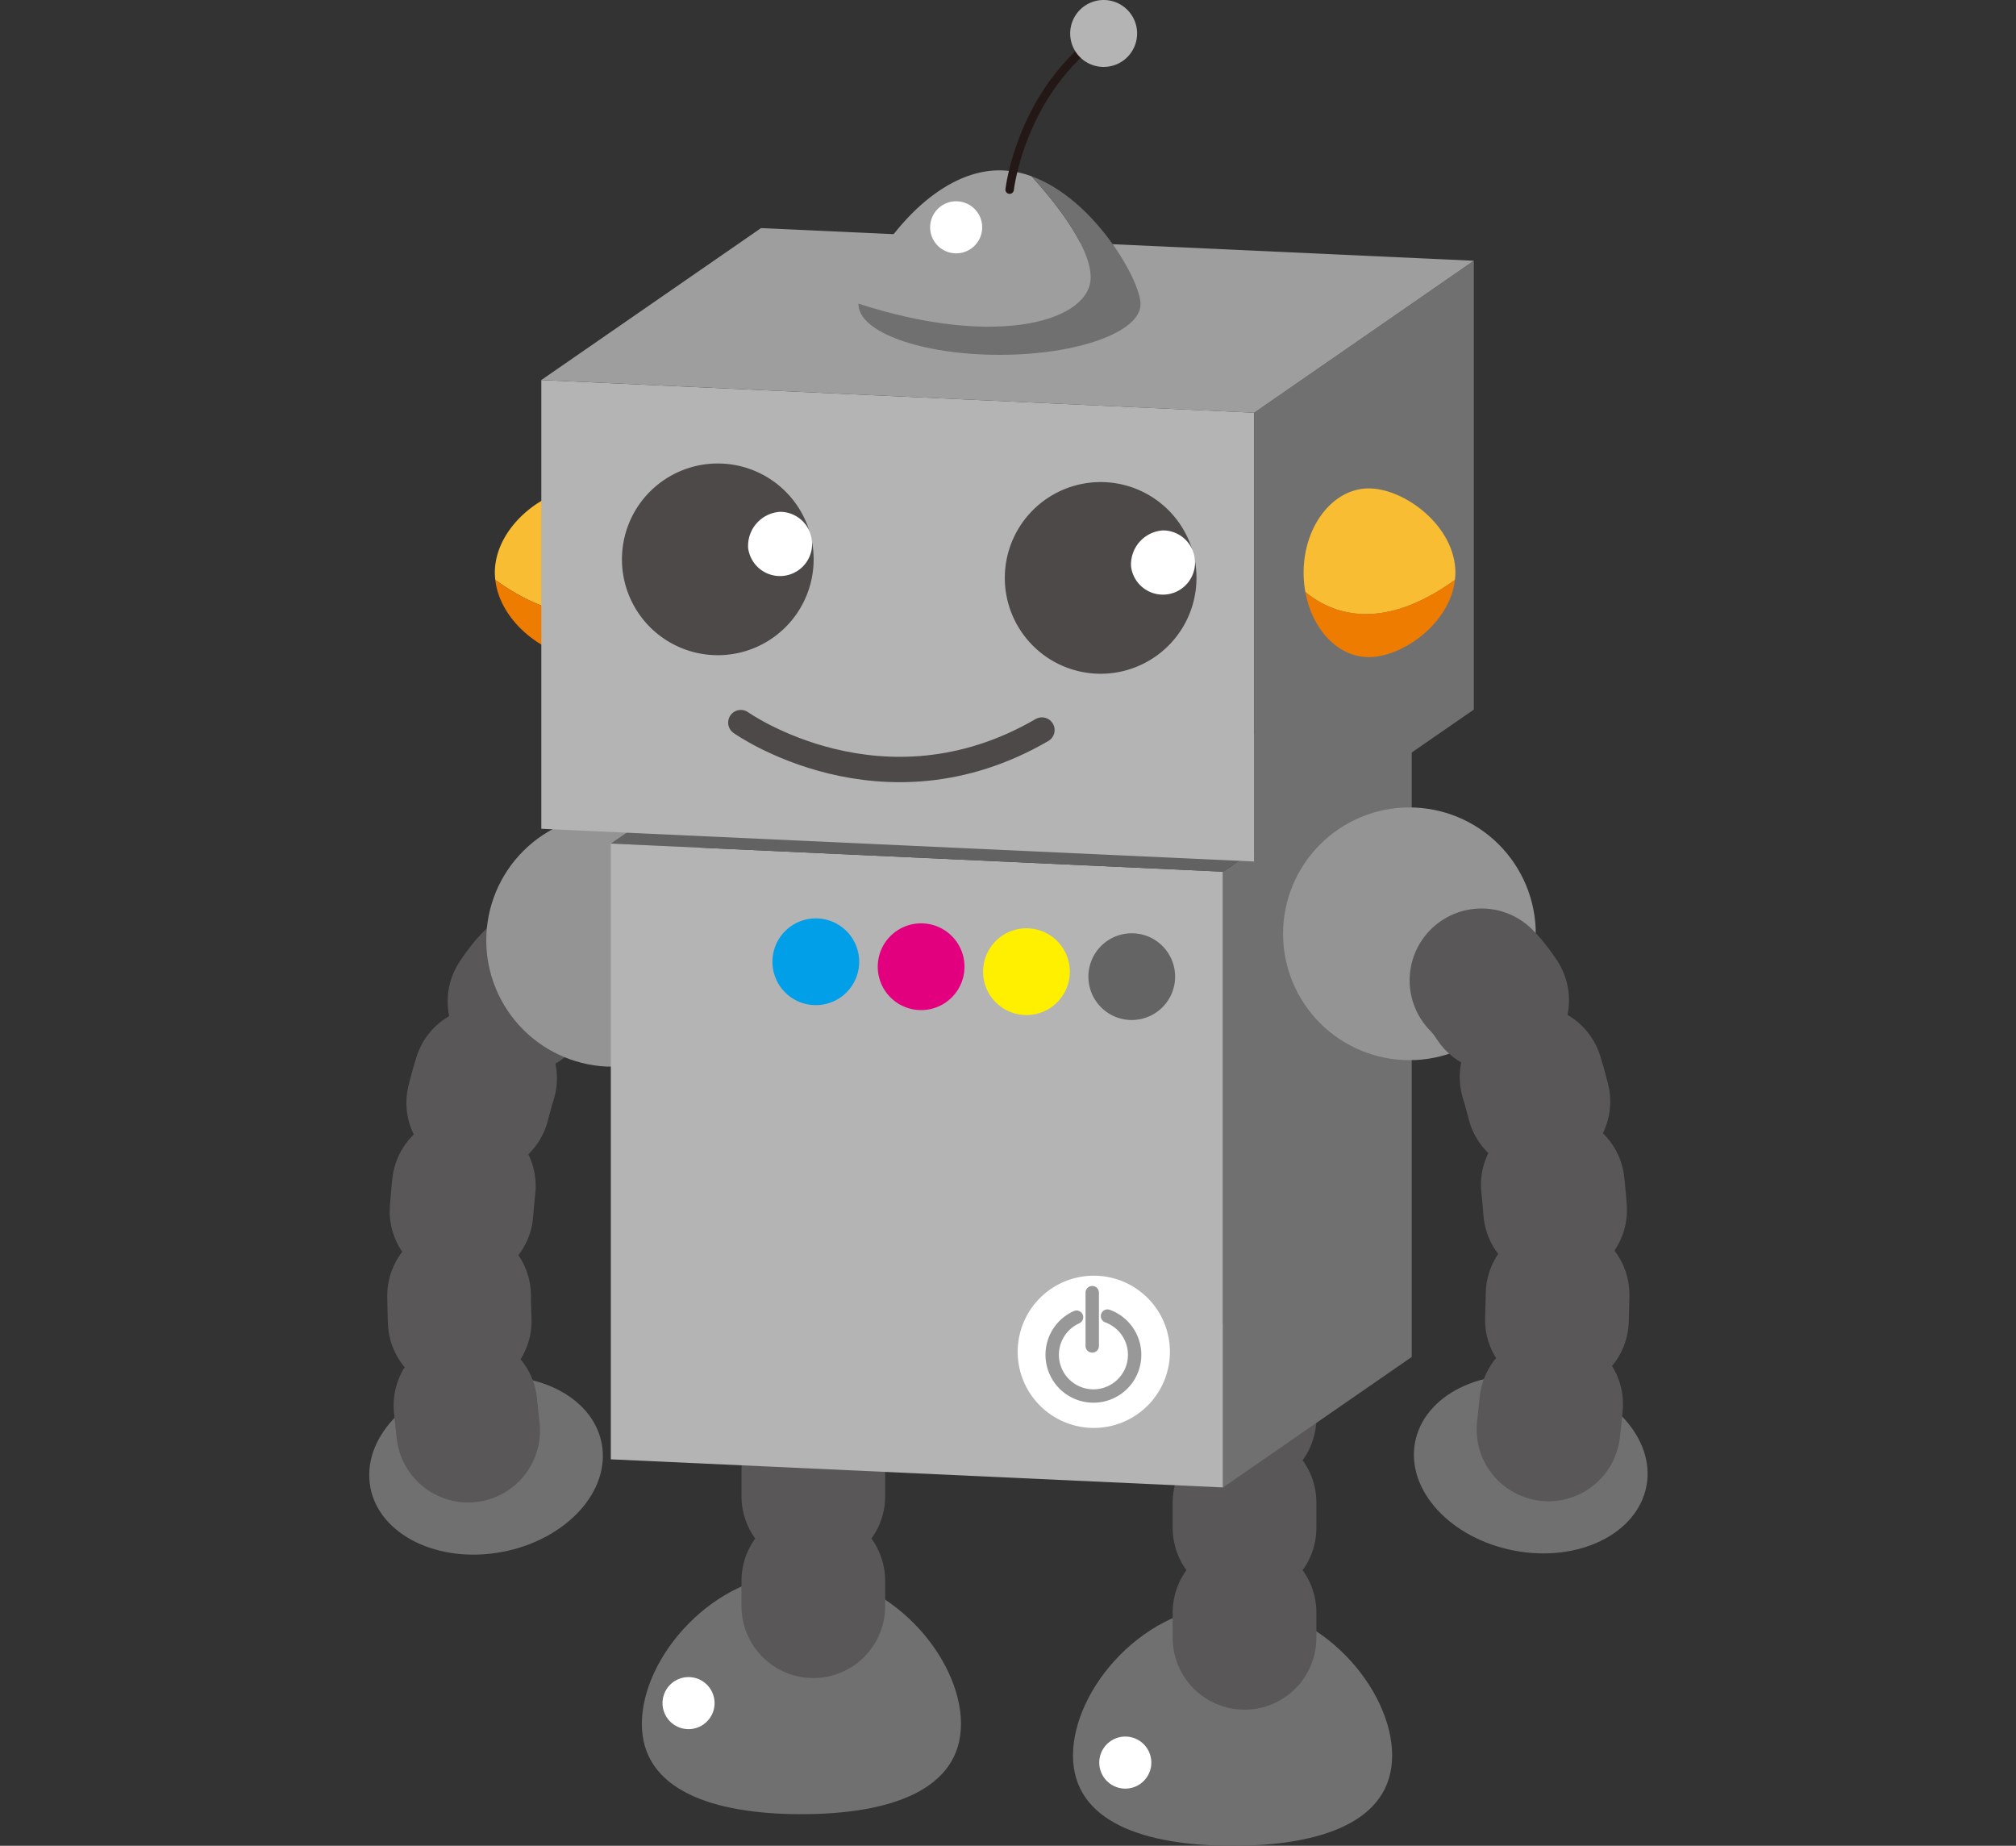 <svg xmlns="http://www.w3.org/2000/svg" xmlns:xlink="http://www.w3.org/1999/xlink" width="142" height="130" viewBox="0 0 142 130">
  <rect x="0" y="0" width="142" height="130" fill="#333333" stroke="none"/>
  <defs>
    <clipPath id="clip-path">
      <rect id="長方形_84" data-name="長方形 84" width="90.049" height="130" fill="none"/>
    </clipPath>
    <clipPath id="clip-path-2">
      <path id="パス_1562" data-name="パス 1562" d="M9.579,75.448a8.9,8.9,0,1,0,8.9-8.894,8.9,8.9,0,0,0-8.9,8.894" transform="translate(-9.579 -66.554)" fill="none"/>
    </clipPath>
    <radialGradient id="radial-gradient" cx="0.5" cy="0.5" r="0.5" gradientTransform="translate(-0.928 8.169) rotate(180)" gradientUnits="objectBoundingBox">
      <stop offset="0" stop-color="#e6e6e6"/>
      <stop offset="1" stop-color="#949495"/>
    </radialGradient>
    <clipPath id="clip-path-4">
      <path id="パス_1568" data-name="パス 1568" d="M74.732,74.918a8.9,8.9,0,1,0,8.9-8.9,8.9,8.9,0,0,0-8.9,8.9" transform="translate(-74.732 -66.021)" fill="none"/>
    </clipPath>
    <radialGradient id="radial-gradient-2" cx="0.5" cy="0.5" r="0.5" gradientTransform="matrix(1, 0, 0, -1, 0, 8.221)" xlink:href="#radial-gradient"/>
  </defs>
  <g id="robot-pmv-b" transform="translate(-933 -241)">
    <rect id="長方形_191" data-name="長方形 191" width="142" height="130" transform="translate(933 241)" fill="none"/>
    <g id="グループ_159" data-name="グループ 159" transform="translate(959 241)">
      <g id="グループ_74" data-name="グループ 74">
        <g id="グループ_73" data-name="グループ 73" clip-path="url(#clip-path)">
          <path id="パス_1560" data-name="パス 1560" d="M.083,120.349c.636,3.363,4.8,5.4,9.3,4.547s7.631-4.265,7-7.628-4.8-5.4-9.3-4.547-7.63,4.267-6.993,7.629" transform="translate(0 -15.595)" fill="#717071"/>
          <path id="パス_1561" data-name="パス 1561" d="M12.715,80.256S5.122,87.063,8,111.938" transform="translate(-1.019 -11.123)" fill="none" stroke="#595757" stroke-linecap="round" stroke-linejoin="round" stroke-width="10.122" stroke-dasharray="1.786 5.954"/>
        </g>
      </g>
      <g id="グループ_76" data-name="グループ 76" transform="translate(8.251 57.33)">
        <g id="グループ_75" data-name="グループ 75" clip-path="url(#clip-path-2)">
          <rect id="長方形_85" data-name="長方形 85" width="17.791" height="17.791" transform="translate(0 0)" fill="url(#radial-gradient)"/>
        </g>
      </g>
      <g id="グループ_78" data-name="グループ 78">
        <g id="グループ_77" data-name="グループ 77" clip-path="url(#clip-path)">
          <path id="パス_1563" data-name="パス 1563" d="M44.778,139.238c0,4.687-5.032,6.363-11.24,6.363S22.3,143.925,22.3,139.238s5.031-10.6,11.239-10.6,11.24,5.92,11.24,10.6" transform="translate(-3.09 -17.827)" fill="#717071"/>
          <line id="線_36" data-name="線 36" y2="18.066" transform="translate(31.288 95.858)" fill="none" stroke="#595757" stroke-linecap="round" stroke-linejoin="round" stroke-width="10.122" stroke-dasharray="1.786 5.954"/>
          <path id="パス_1564" data-name="パス 1564" d="M80.034,141.824c0,4.684-5.032,6.362-11.241,6.362s-11.239-1.677-11.239-6.362,5.031-10.6,11.239-10.6,11.241,5.919,11.241,10.6" transform="translate(-7.976 -18.186)" fill="#717071"/>
          <line id="線_37" data-name="線 37" y2="18.066" transform="translate(61.66 98.085)" fill="none" stroke="#595757" stroke-linecap="round" stroke-linejoin="round" stroke-width="10.122" stroke-dasharray="1.786 5.954"/>
          <path id="パス_1565" data-name="パス 1565" d="M62.884,114.32l-43.12-1.98V68.972l43.12,1.98Z" transform="translate(-2.739 -9.559)" fill="#b4b4b5"/>
          <path id="パス_1566" data-name="パス 1566" d="M83.112,103.972l-13.291,9.189V69.792L83.112,60.6Z" transform="translate(-9.676 -8.399)" fill="#717071"/>
          <path id="パス_1567" data-name="パス 1567" d="M62.884,69.473l-43.12-1.98L33.053,58.3l43.121,1.979Z" transform="translate(-2.739 -8.08)" fill="#636262"/>
        </g>
      </g>
      <g id="グループ_80" data-name="グループ 80" transform="translate(64.375 56.871)">
        <g id="グループ_79" data-name="グループ 79" clip-path="url(#clip-path-4)">
          <rect id="長方形_87" data-name="長方形 87" width="17.792" height="17.792" transform="translate(0)" fill="url(#radial-gradient-2)"/>
        </g>
      </g>
      <g id="グループ_82" data-name="グループ 82">
        <g id="グループ_81" data-name="グループ 81" clip-path="url(#clip-path)">
          <path id="パス_1569" data-name="パス 1569" d="M101.806,120.25c-.637,3.362-4.8,5.4-9.3,4.544s-7.63-4.265-6.995-7.628,4.8-5.4,9.3-4.545,7.632,4.266,7,7.629" transform="translate(-11.84 -15.581)" fill="#717071"/>
          <path id="パス_1570" data-name="パス 1570" d="M10.313,46.378a4.665,4.665,0,0,1-.034-.5c0-3.283,3.568-5.943,6.1-5.943s4.59,2.66,4.59,5.943a7.518,7.518,0,0,1-.124,1.349c-1.781,1.475-5.267,2.944-10.535-.848" transform="translate(-1.425 -5.535)" fill="#f8bd33"/>
          <path id="パス_1571" data-name="パス 1571" d="M16.387,52.852c-2.4,0-5.731-2.394-6.07-5.437,5.268,3.793,8.755,2.323,10.535.848-.473,2.629-2.29,4.589-4.466,4.589" transform="translate(-1.43 -6.571)" fill="#ee7c00"/>
          <path id="パス_1572" data-name="パス 1572" d="M64.288,64.983,14.08,62.678V31.072l50.208,2.3Z" transform="translate(-1.951 -4.306)" fill="#b4b4b5"/>
          <path id="パス_1573" data-name="パス 1573" d="M87.84,52.932l-15.474,10.7V32.025l15.474-10.7Z" transform="translate(-10.029 -2.956)" fill="#717071"/>
          <path id="パス_1574" data-name="パス 1574" d="M64.288,31.654,14.08,29.35l15.474-10.7,50.208,2.3Z" transform="translate(-1.951 -2.585)" fill="#9e9e9f"/>
          <path id="パス_1575" data-name="パス 1575" d="M34.175,44.645a6.751,6.751,0,1,1-6.75-6.749,6.75,6.75,0,0,1,6.75,6.749" transform="translate(-2.865 -5.252)" fill="#4c4948"/>
          <path id="パス_1576" data-name="パス 1576" d="M30.99,44.387a2.262,2.262,0,1,0,2.246-2.539,2.406,2.406,0,0,0-2.246,2.539" transform="translate(-4.295 -5.8)" fill="#fff"/>
          <path id="パス_1577" data-name="パス 1577" d="M65.48,46.167a6.75,6.75,0,1,1-6.749-6.751,6.748,6.748,0,0,1,6.749,6.751" transform="translate(-7.204 -5.463)" fill="#4c4948"/>
          <path id="パス_1578" data-name="パス 1578" d="M62.3,45.906a2.262,2.262,0,1,0,2.246-2.539A2.407,2.407,0,0,0,62.3,45.906" transform="translate(-8.633 -6.01)" fill="#fff"/>
          <path id="パス_1579" data-name="パス 1579" d="M87.067,46.378a4.454,4.454,0,0,0,.034-.5c0-3.283-3.568-5.943-6.1-5.943s-4.59,2.66-4.59,5.943a7.6,7.6,0,0,0,.123,1.349c1.782,1.475,5.268,2.944,10.535-.848" transform="translate(-10.589 -5.535)" fill="#f8bd33"/>
          <path id="パス_1580" data-name="パス 1580" d="M81.018,52.852c2.405,0,5.731-2.394,6.069-5.437-5.268,3.793-8.754,2.323-10.535.848.473,2.629,2.292,4.589,4.466,4.589" transform="translate(-10.609 -6.571)" fill="#ee7c00"/>
          <path id="パス_1581" data-name="パス 1581" d="M56.368,21.407c-.06-2.212-2.592-5.333-4.161-7.059a6.64,6.64,0,0,0-2.262-.42c-5.454,0-9.88,7.363-9.934,9.387,9.889,3.214,16.44,1.174,16.357-1.908" transform="translate(-5.545 -1.93)" fill="#9e9e9f"/>
          <path id="パス_1582" data-name="パス 1582" d="M49.944,26.99c5.487,0,9.936-1.6,9.936-3.568,0-1.691-3.276-7.415-7.673-9.007,1.57,1.726,4.1,4.847,4.161,7.059.083,3.083-6.468,5.122-16.356,1.909,0,.014,0,.027,0,.039,0,1.971,4.447,3.568,9.935,3.568" transform="translate(-5.545 -1.998)" fill="#717071"/>
          <path id="パス_1583" data-name="パス 1583" d="M52.373,13.736s.786-6.958,6.623-11" transform="translate(-7.258 -0.379)" fill="none" stroke="#231815" stroke-linecap="round" stroke-linejoin="round" stroke-width="0.595"/>
          <path id="パス_1584" data-name="パス 1584" d="M57.325,2.359A2.357,2.357,0,1,0,59.682,0a2.358,2.358,0,0,0-2.357,2.359" transform="translate(-7.945)" fill="#b4b4b5"/>
          <path id="パス_1585" data-name="パス 1585" d="M64.922,79.36a3.054,3.054,0,1,1-3.054-3.053,3.051,3.051,0,0,1,3.054,3.053" transform="translate(-8.151 -10.575)" fill="#656464"/>
          <path id="パス_1586" data-name="パス 1586" d="M56.312,78.955A3.055,3.055,0,1,1,53.257,75.9a3.055,3.055,0,0,1,3.055,3.055" transform="translate(-6.957 -10.519)" fill="#fff000"/>
          <path id="パス_1587" data-name="パス 1587" d="M47.7,78.55a3.055,3.055,0,1,1-3.055-3.055A3.054,3.054,0,0,1,47.7,78.55" transform="translate(-5.764 -10.463)" fill="#e3007f"/>
          <path id="パス_1588" data-name="パス 1588" d="M39.088,78.145a3.055,3.055,0,1,1-3.055-3.055,3.054,3.054,0,0,1,3.055,3.055" transform="translate(-4.57 -10.407)" fill="#009fe8"/>
          <path id="パス_1589" data-name="パス 1589" d="M53.033,109.666a5.361,5.361,0,1,0,5.361-5.363,5.361,5.361,0,0,0-5.361,5.363" transform="translate(-7.35 -14.455)" fill="#fff"/>
          <path id="パス_1590" data-name="パス 1590" d="M58.68,113.629a3.373,3.373,0,0,1-1.385-6.449.472.472,0,1,1,.387.861,2.431,2.431,0,1,0,1.83-.069.47.47,0,1,1,.322-.884,3.372,3.372,0,0,1-1.154,6.542" transform="translate(-7.665 -14.837)" fill="#989898"/>
          <path id="パス_1591" data-name="パス 1591" d="M59.051,109.835a.471.471,0,0,1-.472-.469v-3.775a.472.472,0,0,1,.943,0v3.775a.47.47,0,0,1-.471.469" transform="translate(-8.118 -14.568)" fill="#989898"/>
          <path id="パス_1592" data-name="パス 1592" d="M90.955,80.156s7.593,6.807,4.714,31.678" transform="translate(-12.605 -11.109)" fill="none" stroke="#595757" stroke-linecap="round" stroke-linejoin="round" stroke-width="10.122" stroke-dasharray="1.786 5.954"/>
          <path id="パス_1593" data-name="パス 1593" d="M30.394,59.082s9.95,7.069,21.208.524" transform="translate(-4.212 -8.188)" fill="none" stroke="#4c4948" stroke-linecap="round" stroke-linejoin="round" stroke-width="1.786"/>
          <path id="パス_1594" data-name="パス 1594" d="M49.54,18.29a1.833,1.833,0,1,1-1.833-1.832A1.834,1.834,0,0,1,49.54,18.29" transform="translate(-6.358 -2.281)" fill="#fff"/>
          <path id="パス_1595" data-name="パス 1595" d="M27.657,138.955a1.833,1.833,0,1,1-1.833-1.833,1.834,1.834,0,0,1,1.833,1.833" transform="translate(-3.325 -19.003)" fill="#fff"/>
          <path id="パス_1596" data-name="パス 1596" d="M63.369,143.816a1.833,1.833,0,1,1-1.833-1.831,1.833,1.833,0,0,1,1.833,1.831" transform="translate(-8.274 -19.677)" fill="#fff"/>
        </g>
      </g>
    </g>
  </g>
</svg>
